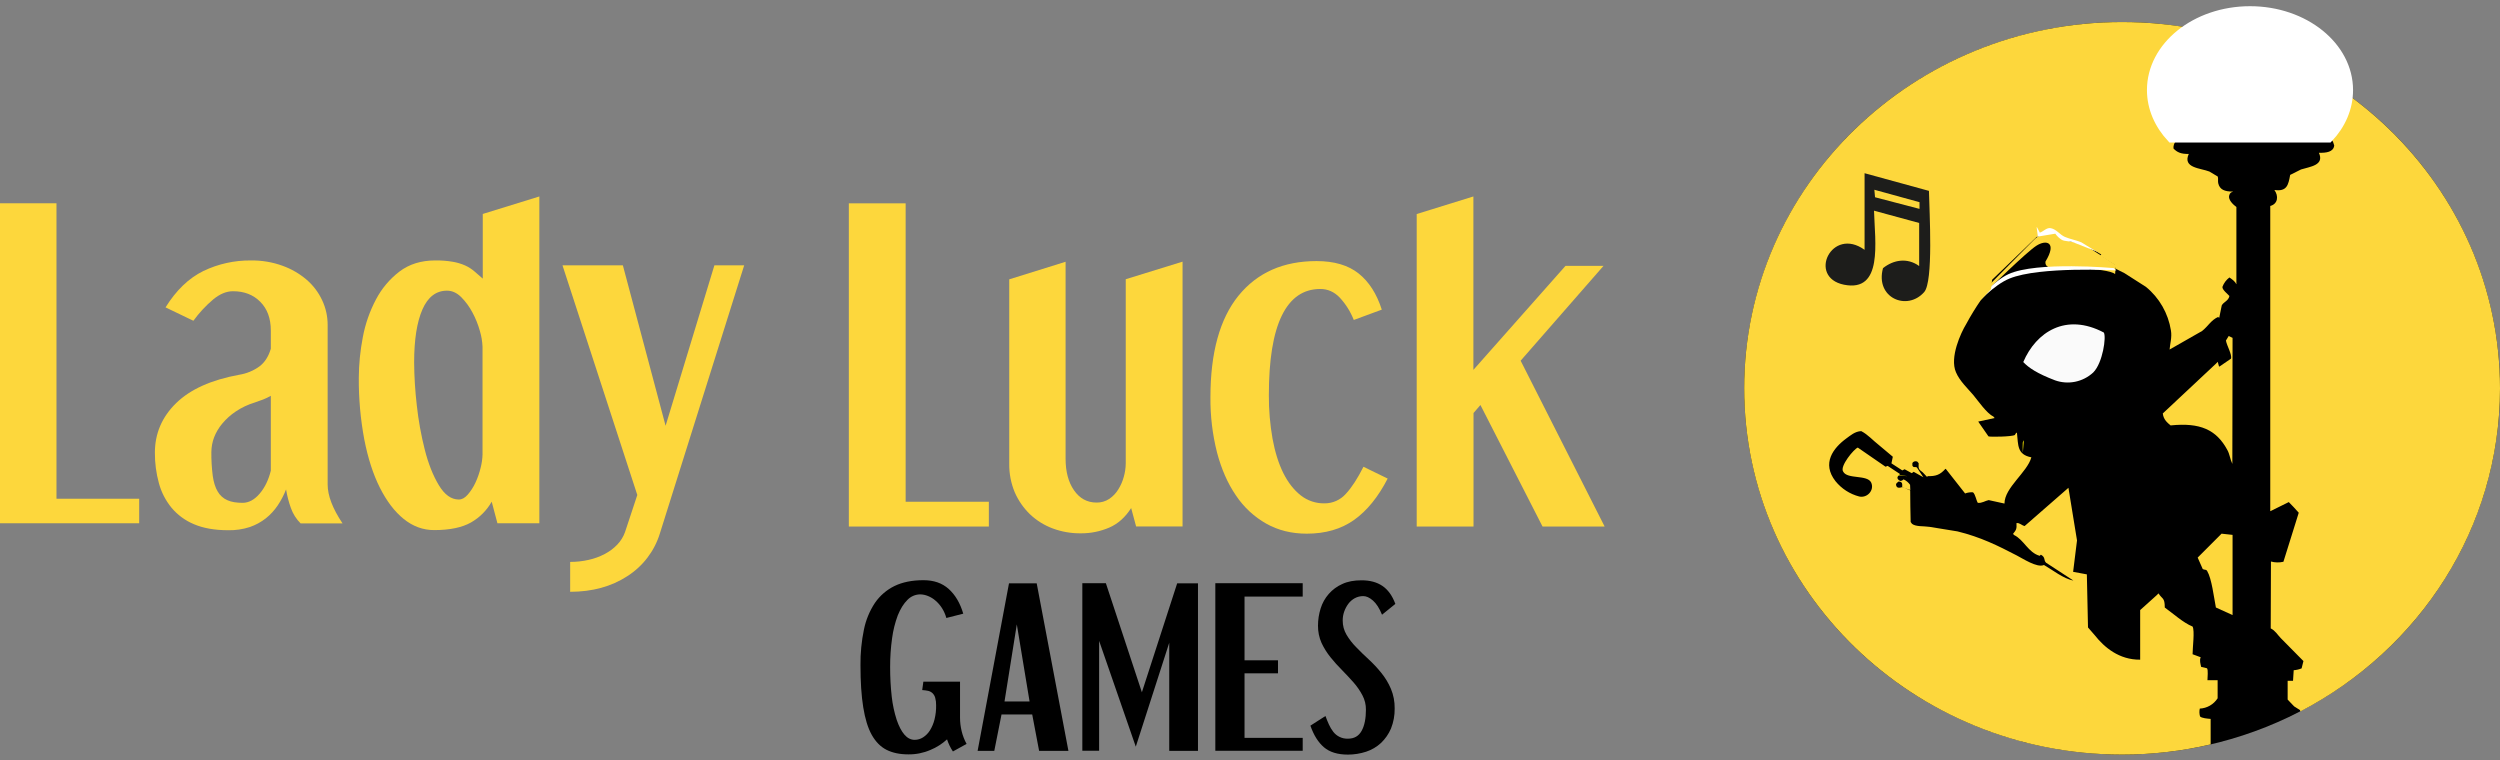 <?xml version="1.0" encoding="UTF-8"?>
<svg width="240px" height="73px" viewBox="0 0 240 73" version="1.1" xmlns="http://www.w3.org/2000/svg" xmlns:xlink="http://www.w3.org/1999/xlink">
    <rect x="0" y="0" width="240" height="73" fill="#808080" stroke="none"/>
    <title>lady-luck</title>
    <g id="Pics" stroke="none" stroke-width="1" fill="none" fill-rule="evenodd">
        <g id="interviews" transform="translate(-1656, -803)">
            <g id="lady-luck-slots" transform="translate(1640, 560)">
                <g id="lady-luck" transform="translate(16, 244)">
                    <ellipse id="Oval" fill="#000000" fill-rule="nonzero" cx="203.721" cy="36.279" rx="36.279" ry="35.163"></ellipse>
                    <path d="M201.964,30.922 C202.222,31.301 201.87,33.851 200.944,34.764 C199.953,35.675 198.546,35.962 197.283,35.511 C195.57,34.858 194.761,34.313 194.233,33.756 C195.464,30.874 198.327,29.001 201.964,30.922 Z" id="Shape_3_copy_4-3" fill-opacity="0.98" fill="#FFFFFF"></path>
                    <path d="M190.929,26.396 L190.884,26.791 C190.884,26.791 194.501,23.238 195.479,22.6 C196.456,21.961 197.501,22.251 196.366,24.109 C196.326,24.32 196.427,24.534 196.613,24.631 C196.613,24.631 202.399,24.678 203.05,25.316 C203.054,25.03 203.092,24.745 203.163,24.469 L199.77,22.286 C199.77,22.286 198.793,22.331 198.197,21.938 C197.602,21.544 197.242,21.112 196.647,21.229 C196.183,21.375 195.749,21.607 195.366,21.913 L190.929,26.396 Z" id="Path" fill="#FDD73C"></path>
                    <path d="M186.419,32.372 C186.419,32.372 190.012,26.923 192.921,25.737 C195.829,24.55 203.163,24.957 203.163,24.957 L202.916,24.737 C202.916,24.737 195.526,24.067 192.809,25.319 C190.091,26.572 186.419,32.372 186.419,32.372 Z" id="Shape_125_copy-3" fill="#FFFFFF"></path>
                    <path d="M195.349,20.093 L195.506,21.733 L197.307,21.433 C197.474,21.669 197.684,21.869 197.927,22.021 C198.197,22.183 198.748,22.137 199.064,22.276 C199.379,22.414 202.047,23.442 202.047,23.442 L199.975,22.079 C199.975,22.079 198.309,21.664 198.084,21.421 C197.859,21.179 197.285,20.67 196.992,20.647 C196.671,20.676 196.357,20.754 196.058,20.878 L195.349,20.093 Z" id="Path" fill="#FFFFFF"></path>
                    <path d="M210.977,52.529 C211.135,52.899 211.293,53.257 211.461,53.626 C211.639,53.741 211.757,53.626 211.886,53.811 C212.33,54.561 212.528,56.315 212.725,57.319 L214.326,58.047 L214.326,50.348 L213.269,50.233 L210.977,52.529 Z" id="Path" fill="#FDD73C"></path>
                    <path d="M213.064,34.192 C213.048,34.191 213.033,34.183 213.023,34.169 C212.982,34.035 212.941,33.879 212.9,33.734 L212.777,33.868 L207.628,38.69 C207.689,39.26 208.048,39.572 208.377,39.84 C211.208,39.55 212.767,40.242 213.823,42.195 C214.049,42.597 214.09,43.077 214.305,43.535 C214.305,39.505 214.326,35.464 214.326,31.434 L213.956,31.256 L213.69,31.691 C213.772,32.193 214.295,33.031 214.172,33.433 L213.064,34.192 Z" id="Path" fill="#FDD73C"></path>
                    <path d="M194.184,41.498 C194.173,41.801 194.174,42.124 194.19,42.419 L194.201,42.379 L194.288,41.302 L194.25,41.302 L194.184,41.498 Z" id="Path" fill="#FFED00"></path>
                    <path d="M223.821,12.42 C223.975,12.531 224.019,12.776 224.085,12.965 C224.019,13.599 223.305,13.688 222.613,13.666 C223.173,14.879 221.745,15.001 220.899,15.268 L219.856,15.791 C219.68,16.759 219.548,17.415 218.34,17.237 C218.758,17.805 218.692,18.573 217.945,18.773 L217.945,48.078 L219.724,47.199 L220.185,47.677 L220.68,48.222 L219.208,52.929 C218.813,53.022 218.402,53.014 218.011,52.906 C218.011,55.043 217.989,57.19 217.989,59.326 C218.439,59.548 218.637,59.938 218.966,60.272 L221.13,62.463 L220.954,63.164 C220.712,63.263 220.457,63.323 220.196,63.342 L220.131,64.355 L219.614,64.355 L219.614,66.157 C219.812,66.38 220.032,66.591 220.24,66.814 L220.801,67.17 L220.833,67.303 C232.235,61.373 240,49.713 240,36.285 C240,16.859 223.755,1.116 203.721,1.116 C183.687,1.116 167.442,16.848 167.442,36.273 C167.442,55.699 183.687,71.442 203.71,71.442 C206.575,71.445 209.431,71.116 212.222,70.463 L212.222,68.015 C211.959,67.993 211.333,67.948 211.201,67.77 C211.133,67.527 211.126,67.271 211.179,67.025 C211.874,66.993 212.512,66.625 212.892,66.035 L212.892,64.299 L211.915,64.299 C211.915,64.032 212.003,63.309 211.871,63.153 L211.311,63.02 C211.245,62.73 211.135,62.386 211.267,62.096 L210.487,61.807 C210.487,61.173 210.707,59.548 210.487,59.148 C209.597,58.792 208.598,57.88 207.818,57.323 C207.818,56.355 207.598,56.556 207.214,55.966 L207.038,56.144 L205.456,57.567 L205.456,62.329 C203.435,62.351 202.007,61.138 201.096,59.981 L200.448,59.236 C200.404,57.545 200.382,55.831 200.338,54.14 L199.02,53.895 L199.393,50.88 C199.13,49.189 198.833,47.52 198.57,45.829 L194.363,49.501 C194.033,49.412 193.913,49.189 193.583,49.212 C193.627,49.823 193.517,49.912 193.253,50.246 L193.341,50.358 C194.297,50.814 194.703,52.049 195.813,52.36 L195.923,52.249 C196.395,52.516 196.164,52.75 196.417,53.017 L199.042,54.73 C198.108,54.574 196.988,53.673 196.219,53.239 C195.571,53.551 194.132,52.583 193.594,52.316 C191.815,51.392 190.145,50.558 187.915,50.013 L185.246,49.579 C184.664,49.49 183.928,49.579 183.555,49.289 L183.423,49.111 C183.401,48.099 183.379,47.087 183.379,46.074 L182.621,45.763 C182.336,45.852 182.039,45.896 182.017,45.496 C182.038,45.422 182.085,45.358 182.149,45.318 L182.259,45.229 C182.687,45.229 182.61,45.518 182.61,45.774 L182.61,45.774 L183.39,46.041 C183.39,45.885 183.368,45.729 183.368,45.54 C183.208,45.314 182.992,45.134 182.742,45.017 C182.671,45.094 182.579,45.148 182.479,45.173 C182.322,45.151 182.193,45.037 182.149,44.883 C182.168,44.725 182.268,44.589 182.413,44.527 L182.413,44.515 L181.215,43.725 C181.04,43.77 181.04,43.859 180.93,43.748 L178.349,41.968 C177.997,42.079 176.591,43.77 176.943,44.271 C177.338,45.038 179.26,44.538 179.634,45.328 C179.963,46.051 179.26,46.841 178.48,46.663 C177.588,46.43 176.791,45.916 176.207,45.194 C174.867,43.481 175.987,42.012 177.25,41.089 C177.624,40.822 178.074,40.41 178.678,40.388 C179.326,40.722 179.809,41.289 180.37,41.723 L181.71,42.847 C181.666,43.047 181.622,43.28 181.578,43.481 L182.621,44.159 L182.841,44.048 L183.533,44.426 L183.709,44.293 L184.642,44.816 C184.445,44.504 184.225,44.182 184.016,43.87 C183.797,43.781 183.709,43.937 183.588,43.692 L183.588,43.447 C183.691,43.291 183.892,43.234 184.06,43.314 L184.192,43.47 C184.17,44.015 184.17,44.037 184.587,44.349 L184.983,44.771 L185.093,44.727 L184.983,44.705 C185.872,44.749 186.279,44.549 186.762,44.004 L186.806,44.026 L188.651,46.373 C188.893,46.281 189.152,46.243 189.409,46.262 C189.651,46.485 189.695,46.985 189.871,47.275 C190.266,47.319 190.584,47.074 190.914,47.009 L192.43,47.342 C192.43,45.806 194.615,44.35 195.011,42.903 C193.627,42.636 193.759,41.735 193.627,40.556 L193.583,40.534 C193.519,40.597 193.466,40.673 193.429,40.756 C193.166,40.934 191.002,40.956 190.892,40.89 L189.903,39.464 L189.947,39.464 L191.485,39.131 L191.353,38.976 C190.727,38.686 189.903,37.485 189.442,36.929 C188.882,36.272 188.124,35.571 187.773,34.737 C187.147,33.313 188.245,30.943 188.75,30.12 C189.177,29.327 189.646,28.558 190.156,27.817 L191.134,26.76 L191.243,25.859 L195.626,21.642 L195.516,20.808 L195.56,20.83 L195.824,21.331 C196.153,21.242 196.494,20.808 196.889,20.908 C197.427,21.019 197.757,21.542 198.229,21.742 C198.745,21.965 199.251,22.031 199.811,22.265 L201.722,23.433 L201.612,23.545 L201.568,23.522 L203.018,24.424 L203.15,24.824 L203.952,25.225 L206.006,26.537 C207.293,27.585 208.15,29.08 208.411,30.732 C208.521,31.388 208.323,32.011 208.279,32.556 L211.399,30.776 C211.959,30.342 212.266,29.719 212.958,29.419 C213.002,29.53 212.98,29.463 213.046,29.508 C213.134,29.107 213.2,28.718 213.288,28.318 C213.463,27.984 213.936,27.884 214.024,27.416 C213.87,27.238 213.31,26.804 213.354,26.537 C213.487,26.178 213.72,25.865 214.024,25.636 C214.221,25.77 214.584,26.014 214.672,26.27 L214.694,26.27 L214.694,18.872 C214.452,18.694 213.826,18.171 214.024,17.704 C214.068,17.55 214.197,17.437 214.353,17.414 L214.353,17.392 C213.573,17.392 213.09,17.214 212.947,16.58 C212.903,16.335 212.969,16.157 212.903,15.946 L212.101,15.467 C211.256,15.134 209.498,15.134 210.124,13.776 C209.389,13.798 208.993,13.62 208.653,13.253 C208.632,12.978 208.728,12.707 208.916,12.508" id="Path" fill="#FDD73C"></path>
                    <path d="M181.953,44.648 L183.07,44.707 L183.07,44.702 C182.767,44.659 182.387,44.622 181.953,44.595 L181.953,44.648 Z" id="Path" fill="#FFED00"></path>
                    <path d="M216.006,0 C210.762,0 206.512,3.427 206.512,7.647 C206.512,9.381 207.237,10.989 208.442,12.279 L223.558,12.279 C224.774,10.989 225.488,9.392 225.488,7.647 C225.488,3.427 221.238,0 216.006,0 Z" id="Path" stroke="#FFFFFF" stroke-width="0.81" fill="#FFFFFF" fill-rule="nonzero"></path>
                    <path d="M178.999,15.628 L185.179,17.324 C185.223,19.429 185.616,26.032 184.72,27.041 C183.083,28.899 179.992,27.599 180.768,24.743 C181.772,23.938 183.104,23.713 184.24,24.539 L184.24,20.406 L179.905,19.225 C179.992,22.242 180.79,27.084 177.022,26.332 C173.485,25.613 175.843,20.706 178.999,22.983 L178.999,15.628 Z M179.938,17.217 C179.96,17.464 179.982,17.711 180.003,17.936 L184.273,19.053 L184.273,18.409 L179.938,17.217 Z" id="Song-2" fill="#1D1D1B"></path>
                    <g id="Group" transform="translate(0, 17.86)" fill="#FDD73C" fill-rule="nonzero">
                        <polygon id="Path" points="5.422 0.655 5.422 29.018 13.362 29.018 13.362 31.374 0 31.374 0 0.655"></polygon>
                        <path d="M15.892,10.648 C16.915,9.001 18.124,7.845 19.521,7.157 C20.947,6.474 22.513,6.126 24.096,6.143 C25.131,6.13 26.16,6.303 27.132,6.656 C27.977,6.961 28.759,7.415 29.441,7.997 C30.07,8.541 30.575,9.21 30.926,9.961 C31.274,10.698 31.455,11.503 31.454,12.317 L31.454,27.644 C31.454,28.714 31.927,29.957 32.883,31.386 L28.858,31.386 C28.438,30.968 28.119,30.46 27.923,29.903 C27.716,29.325 27.561,28.73 27.462,28.124 C27.252,28.665 26.983,29.181 26.659,29.663 C26.346,30.128 25.964,30.544 25.526,30.895 C25.063,31.258 24.543,31.542 23.986,31.735 C23.312,31.954 22.606,32.057 21.897,32.041 C20.599,32.041 19.51,31.844 18.619,31.463 C17.783,31.116 17.043,30.573 16.464,29.881 C15.898,29.188 15.486,28.386 15.254,27.524 C14.993,26.572 14.864,25.588 14.869,24.601 C14.869,22.757 15.547,21.172 16.904,19.845 C18.26,18.517 20.28,17.608 22.963,17.117 C23.663,17.007 24.326,16.734 24.899,16.321 C25.416,15.939 25.779,15.361 25.999,14.619 L25.999,12.873 C25.999,11.705 25.658,10.789 24.987,10.113 C24.316,9.436 23.447,9.098 22.37,9.098 C21.732,9.098 21.105,9.359 20.467,9.884 C19.752,10.489 19.114,11.178 18.564,11.934 L15.892,10.648 Z M20.291,24.514 C20.282,25.283 20.326,26.052 20.423,26.815 C20.511,27.437 20.665,27.939 20.896,28.321 C21.107,28.694 21.435,28.989 21.831,29.161 C22.216,29.335 22.711,29.412 23.293,29.412 C23.876,29.412 24.426,29.117 24.921,28.539 C25.416,27.961 25.779,27.219 25.999,26.324 L25.999,19.135 C25.76,19.275 25.51,19.395 25.251,19.495 C24.998,19.594 24.723,19.692 24.426,19.79 C23.79,19.985 23.186,20.271 22.634,20.641 C22.147,20.966 21.71,21.359 21.336,21.808 C20.998,22.209 20.731,22.662 20.544,23.15 C20.384,23.588 20.299,24.048 20.291,24.514 L20.291,24.514 Z" id="Shape"></path>
                        <path d="M51.778,0 L51.778,31.374 L47.753,31.374 L47.203,29.302 C46.734,30.134 46.046,30.824 45.212,31.298 C44.365,31.778 43.188,32.029 41.682,32.029 C40.604,32.029 39.636,31.669 38.756,30.96 C37.877,30.251 37.118,29.247 36.469,27.96 C35.82,26.672 35.325,25.134 34.973,23.334 C34.607,21.377 34.43,19.39 34.445,17.4 C34.452,16.096 34.581,14.796 34.83,13.516 C35.064,12.249 35.491,11.024 36.095,9.884 C36.643,8.836 37.417,7.92 38.36,7.2 C39.284,6.502 40.428,6.142 41.77,6.142 C42.344,6.133 42.919,6.177 43.485,6.273 C43.895,6.344 44.294,6.465 44.673,6.633 C44.992,6.78 45.288,6.971 45.553,7.2 C45.806,7.418 46.07,7.647 46.345,7.887 L46.345,1.68 L51.778,0 Z M42.914,9.044 C41.869,9.044 41.077,9.644 40.549,10.854 C40.021,12.065 39.757,13.756 39.757,15.938 C39.768,17.305 39.853,18.671 40.01,20.029 C40.166,21.474 40.423,22.907 40.78,24.316 C41.121,25.658 41.572,26.792 42.122,27.709 C42.672,28.625 43.309,29.094 44.046,29.094 C44.343,29.094 44.629,28.942 44.904,28.625 C45.202,28.279 45.45,27.894 45.641,27.48 C45.853,27.025 46.019,26.55 46.136,26.062 C46.248,25.641 46.311,25.209 46.323,24.774 L46.323,14.422 C46.301,13.911 46.216,13.406 46.07,12.916 C45.899,12.299 45.659,11.703 45.355,11.138 C45.07,10.598 44.707,10.101 44.277,9.665 C43.859,9.252 43.408,9.045 42.914,9.045 L42.914,9.044 Z" id="Shape"></path>
                        <path d="M59.795,6.612 L63.897,22.015 L68.582,6.612 L71.442,6.612 L63.347,32.357 C62.826,34.05 61.715,35.503 60.213,36.459 C58.684,37.452 56.859,37.95 54.736,37.953 L54.736,35.084 C55.332,35.086 55.926,35.02 56.507,34.888 C57.048,34.77 57.569,34.58 58.058,34.321 C58.509,34.088 58.918,33.782 59.267,33.415 C59.595,33.071 59.847,32.662 60.004,32.215 L61.181,28.659 L53.999,6.612 L59.795,6.612 Z" id="Path"></path>
                    </g>
                    <g id="Group" transform="translate(81.488, 17.86)" fill="#FDD73C" fill-rule="nonzero">
                        <polygon id="Path" points="5.454 0.661 5.454 29.308 13.441 29.308 13.441 31.688 0 31.688 0 0.661"></polygon>
                        <path d="M20.808,6.27 L20.808,25.166 C20.808,26.411 21.074,27.425 21.616,28.207 C22.158,28.99 22.877,29.386 23.784,29.386 C24.216,29.394 24.641,29.271 25.001,29.034 C25.35,28.797 25.645,28.489 25.864,28.13 C26.101,27.755 26.28,27.346 26.395,26.918 C26.515,26.499 26.579,26.065 26.583,25.629 L26.583,7.945 L32.037,6.259 L32.037,31.678 L27.579,31.678 L27.103,29.915 C26.539,30.797 25.842,31.425 25.001,31.788 C24.142,32.158 23.215,32.346 22.28,32.339 C21.351,32.351 20.428,32.19 19.558,31.865 C18.752,31.563 18.014,31.102 17.39,30.51 C16.771,29.909 16.275,29.195 15.93,28.406 C15.564,27.53 15.384,26.588 15.399,25.64 L15.399,7.956 L20.808,6.27 Z" id="Path"></path>
                        <path d="M44.902,6.204 C46.595,6.204 47.944,6.601 48.94,7.394 C49.936,8.188 50.677,9.344 51.163,10.865 L48.475,11.857 C48.164,11.063 47.706,10.334 47.126,9.708 C46.595,9.157 45.975,8.882 45.267,8.882 C43.619,8.882 42.391,9.741 41.561,11.449 C40.732,13.157 40.322,15.702 40.322,19.073 C40.314,20.477 40.433,21.878 40.676,23.26 C40.909,24.527 41.252,25.629 41.705,26.544 C42.159,27.458 42.723,28.174 43.376,28.692 C44.024,29.202 44.828,29.475 45.654,29.463 C46.441,29.471 47.192,29.137 47.712,28.549 C48.276,27.943 48.84,27.072 49.405,25.949 L51.728,27.083 C50.821,28.846 49.748,30.168 48.509,31.05 C47.27,31.931 45.754,32.372 43.962,32.372 C42.513,32.372 41.218,32.053 40.079,31.414 C38.91,30.753 37.914,29.828 37.17,28.714 C36.373,27.557 35.765,26.169 35.344,24.571 C34.908,22.839 34.696,21.058 34.714,19.272 C34.714,14.997 35.61,11.75 37.402,9.532 C39.216,7.306 41.705,6.204 44.902,6.204 Z" id="Path"></path>
                        <polygon id="Path" points="59.958 0 59.958 16.648 68.797 6.666 72.448 6.666 64.494 15.767 72.558 31.688 66.596 31.688 60.633 20.02 59.969 20.791 59.969 31.688 54.515 31.688 54.515 1.687"></polygon>
                    </g>
                    <g id="Group" transform="translate(82.605, 54.698)" fill="#000000" fill-rule="nonzero">
                        <path d="M8.244,3.628 C8.152,3.292 8.011,2.973 7.825,2.679 C7.655,2.411 7.447,2.171 7.207,1.965 C6.991,1.775 6.745,1.624 6.479,1.518 C6.244,1.421 5.993,1.368 5.739,1.362 C5.273,1.364 4.827,1.557 4.503,1.898 C4.139,2.255 3.841,2.746 3.588,3.36 C3.321,4.073 3.136,4.815 3.036,5.57 C2.908,6.484 2.845,7.405 2.848,8.327 C2.845,9.286 2.896,10.244 3.003,11.196 C3.087,11.947 3.246,12.688 3.477,13.407 C3.687,14.02 3.93,14.489 4.217,14.824 C4.503,15.159 4.835,15.327 5.21,15.327 C5.491,15.325 5.766,15.244 6.004,15.092 C6.272,14.922 6.498,14.693 6.666,14.422 C6.867,14.098 7.016,13.744 7.108,13.373 C7.22,12.924 7.272,12.463 7.262,12 C7.267,11.759 7.237,11.518 7.174,11.286 C7.128,11.121 7.041,10.971 6.92,10.85 C6.805,10.742 6.665,10.665 6.512,10.627 C6.319,10.586 6.124,10.559 5.927,10.549 L6.037,9.745 L9.558,9.745 L9.558,13.206 C9.558,13.638 9.61,14.069 9.712,14.489 C9.815,14.918 9.975,15.331 10.187,15.717 L8.874,16.443 C8.635,16.083 8.446,15.693 8.311,15.282 C7.841,15.713 7.299,16.057 6.711,16.298 C6.042,16.588 5.32,16.732 4.592,16.722 C3.775,16.722 3.08,16.577 2.506,16.287 C1.932,15.996 1.458,15.516 1.082,14.847 C0.707,14.177 0.442,13.295 0.266,12.201 C0.089,11.107 0.001,9.767 0.001,8.171 C-0.012,7.02 0.099,5.871 0.332,4.744 C0.516,3.826 0.876,2.954 1.391,2.177 C1.869,1.484 2.515,0.926 3.268,0.558 C4.029,0.19 4.956,0 6.048,0 C7.042,0 7.847,0.279 8.476,0.848 C9.105,1.418 9.569,2.199 9.867,3.215 L8.244,3.628 Z" id="Path"></path>
                        <path d="M16.918,0.301 L19.964,16.387 L17.15,16.387 L16.488,12.893 L13.541,12.893 L12.846,16.387 L11.246,16.387 L14.259,0.301 L16.918,0.301 Z M13.828,11.643 L16.234,11.643 L15.009,4.242 L13.828,11.643 Z" id="Shape"></path>
                        <polygon id="Path" points="23.562 0.301 27.016 10.761 30.404 0.301 32.401 0.301 32.401 16.387 29.642 16.387 29.642 6.006 26.431 15.984 22.911 5.826 22.911 16.375 21.299 16.375 21.299 0.29 23.562 0.29"></polygon>
                        <polygon id="Path" points="42.454 0.301 42.454 1.574 36.87 1.574 36.87 7.691 40.082 7.691 40.082 8.941 36.87 8.941 36.87 15.137 42.454 15.137 42.454 16.376 34.067 16.376 34.067 0.29 42.454 0.29"></polygon>
                        <path d="M50.069,3.315 C49.815,2.69 49.528,2.244 49.197,1.953 C48.866,1.663 48.557,1.529 48.27,1.529 C47.985,1.526 47.704,1.595 47.453,1.73 C47.212,1.862 47.001,2.044 46.835,2.266 C46.666,2.494 46.533,2.746 46.438,3.014 C46.341,3.29 46.293,3.581 46.295,3.873 C46.291,4.353 46.417,4.824 46.659,5.235 C46.918,5.671 47.229,6.072 47.586,6.43 C47.961,6.82 48.358,7.211 48.789,7.602 C49.22,7.999 49.622,8.428 49.991,8.886 C50.369,9.349 50.681,9.864 50.918,10.415 C51.169,11.015 51.293,11.661 51.283,12.313 C51.294,12.974 51.174,13.631 50.929,14.244 C50.706,14.767 50.379,15.238 49.969,15.628 C49.559,16.006 49.074,16.292 48.546,16.465 C47.982,16.649 47.394,16.743 46.802,16.744 C45.809,16.744 45.048,16.51 44.496,16.041 C43.944,15.572 43.514,14.88 43.194,13.965 L44.639,13.038 C44.739,13.317 44.849,13.584 44.97,13.853 C45.083,14.103 45.224,14.339 45.39,14.556 C45.548,14.758 45.747,14.922 45.975,15.036 C46.231,15.165 46.516,15.227 46.802,15.215 C47.409,15.215 47.84,14.958 48.115,14.456 C48.391,13.953 48.524,13.273 48.524,12.435 C48.53,11.948 48.412,11.468 48.182,11.04 C47.948,10.598 47.663,10.186 47.332,9.812 C46.99,9.421 46.615,9.031 46.228,8.629 C45.838,8.241 45.469,7.831 45.125,7.401 C44.785,6.979 44.496,6.518 44.264,6.027 C44.034,5.507 43.918,4.944 43.922,4.375 C43.921,3.811 44.007,3.25 44.176,2.713 C44.335,2.202 44.598,1.73 44.948,1.328 C45.308,0.916 45.752,0.588 46.25,0.368 C46.769,0.123 47.387,0.011 48.104,0.011 C48.91,0.011 49.572,0.19 50.102,0.547 C50.632,0.904 51.051,1.473 51.349,2.277 L50.069,3.315 Z" id="Path"></path>
                    </g>
                </g>
            </g>
        </g>
    </g>
</svg>